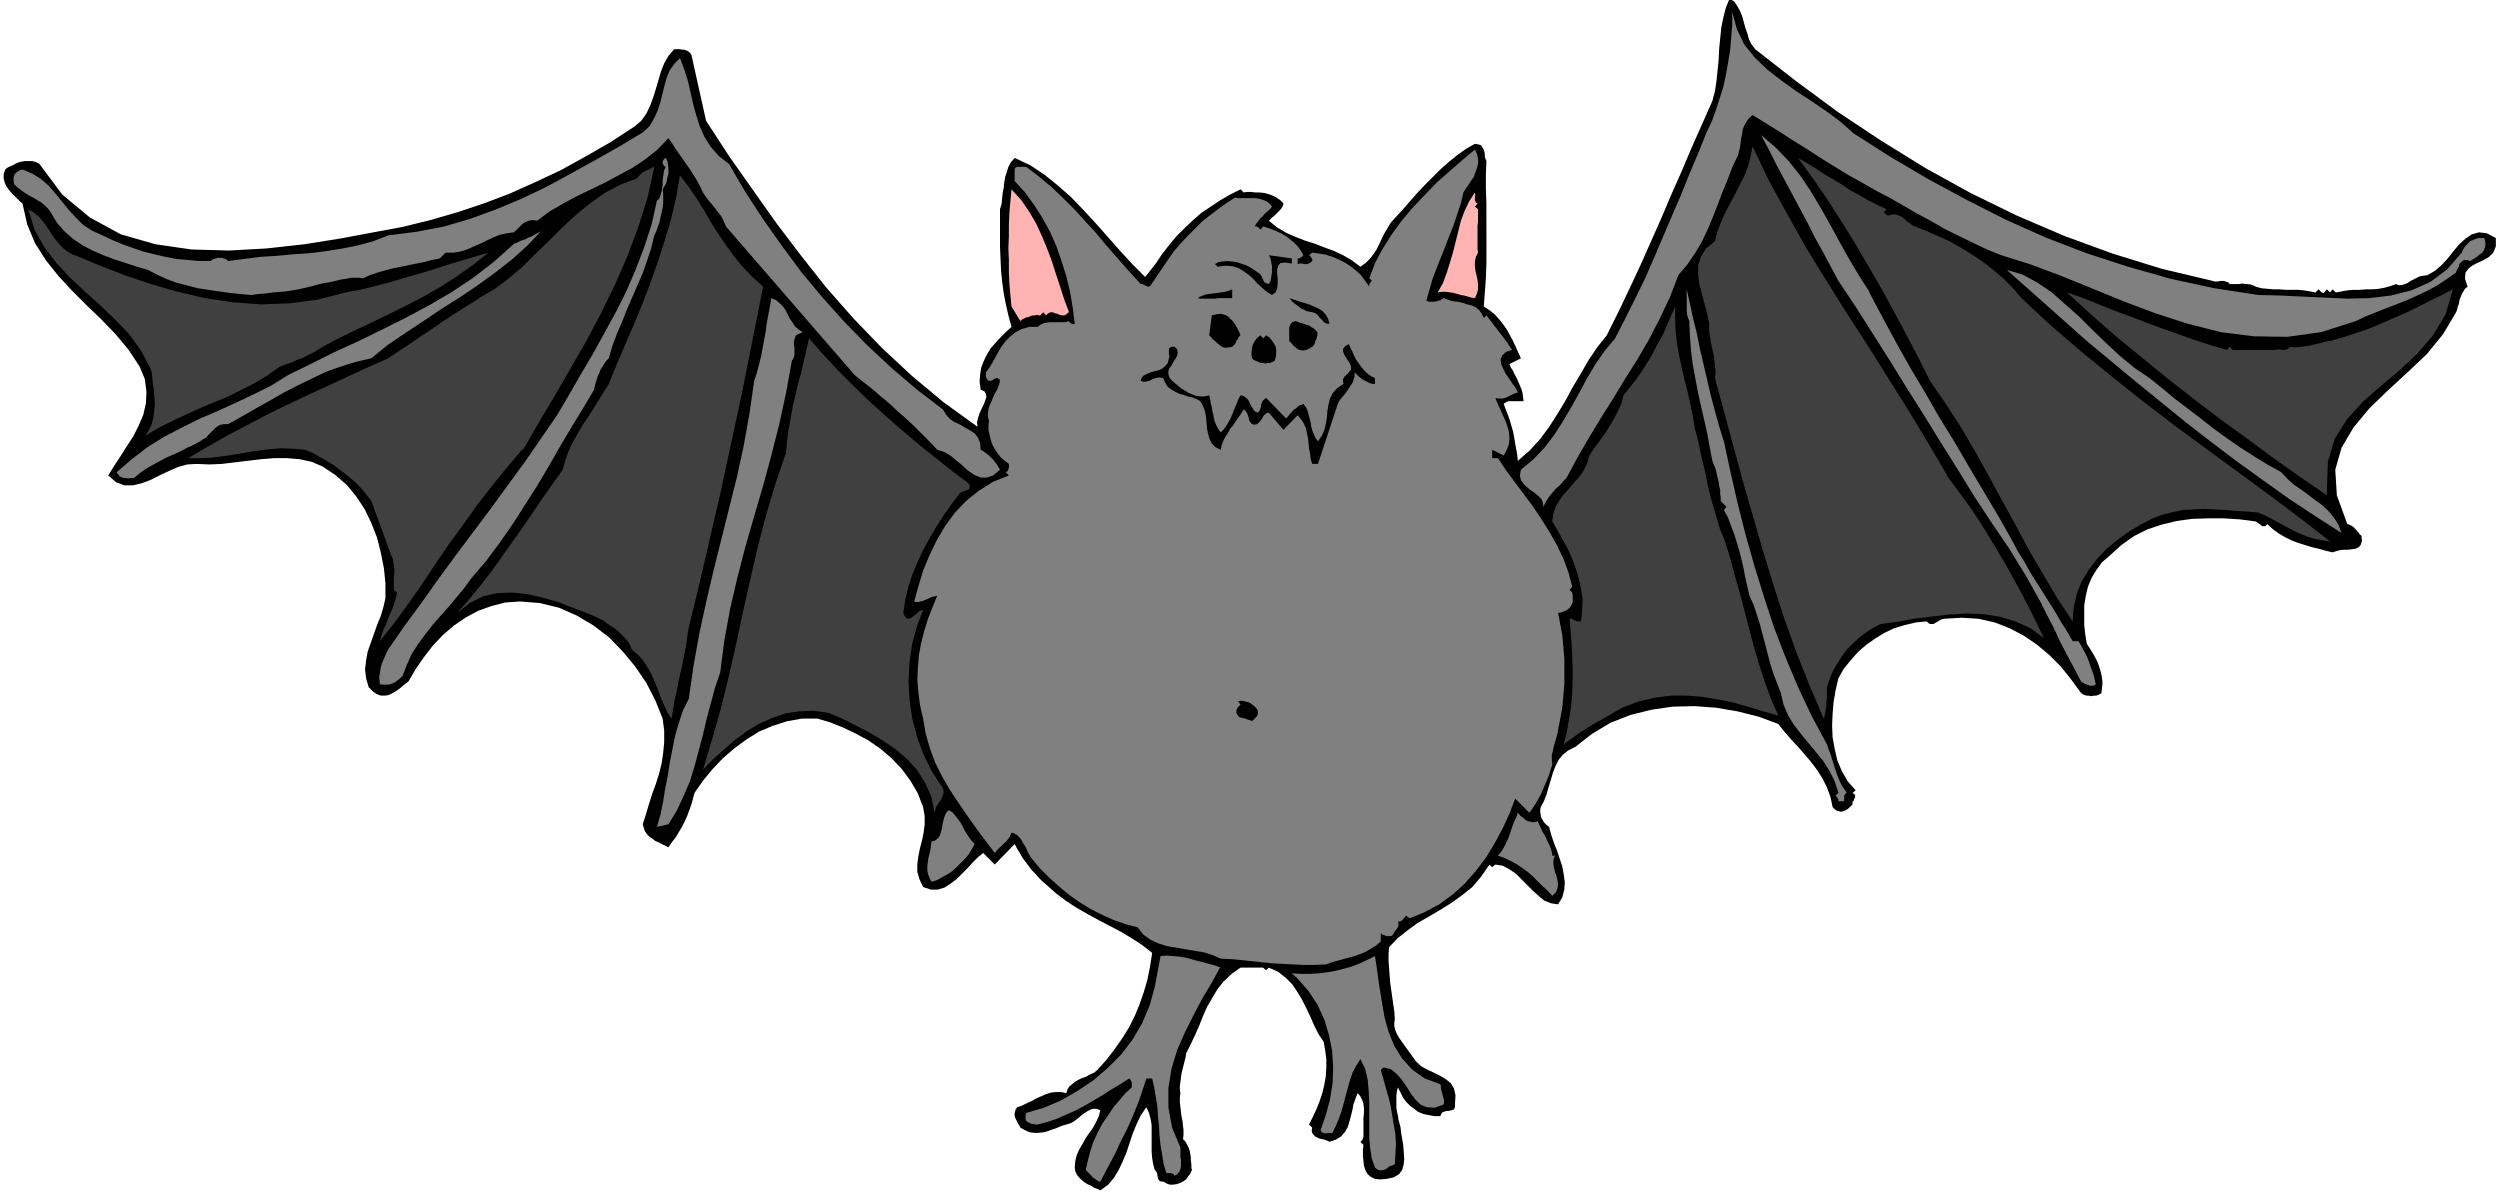 <svg xmlns="http://www.w3.org/2000/svg" width="637.333" height="304" fill-rule="evenodd" stroke-linecap="round" preserveAspectRatio="none" viewBox="0 0 4780 2280"><style>.pen1{stroke:none}.brush2{fill:#000}.brush3{fill:gray}.brush4{fill:#404040}</style><path fill-rule="nonzero" d="m2189 529-24-24-23-25-23-26-23-26-24-26-24-25-25-22-26-21-27-18-30-14-7 8-5 9-3 10-3 9-2 11-1 10-2 11-1 10-1 10-3 10v72l1 23 1 22 2 21 3 22 4 21 5 22 6 22-11 10-10 10-10 11-9 10-7 12-6 12-5 13-2 13-1 14 2 15 7 3 3 5 1 6-2 6-3 8-4 8-4 9-3 9-2 9 1 8-65-47-60-50-58-54-54-56-52-59-49-62-47-62-46-65-45-64-43-66-28-126-2-3-3-3-3-2-3-1-3-1h-4l-4-1h-11l-11 13-8 14-6 15-5 17-5 17-5 16-6 16-7 15-10 14-13 11-46 30-47 27-47 26-49 23-49 22-50 19-51 17-52 15-53 13-54 10-64 12-69 11-72 8-72 4-72-2-69-10-66-19-59-32-53-44-44-59-6-3-7-2H48l-7 1-7 2-6 3-6 3-7 3-5 4-3 9v8l2 8 3 7 5 7 5 6 5 5 6 6 5 5 5 4 9 40 15 36 21 33 24 30 26 28 28 28 28 27 27 28 25 30 21 32 10 24 3 24-1 22-5 22-9 21-10 20-13 20-12 19-12 18-11 18 15 13 16 6h16l17-4 16-6 18-9 17-8 18-8 18-5 18-1 24 1 24-1 25-3 25-3 25-3 25-2h25l24 2 23 5 21 9 24 16 22 19 18 22 16 24 13 27 11 28 7 28 6 30 3 29v29l-4 17-5 17-7 17-6 17-6 17-6 17-3 17-2 17 2 17 5 17 8 8 7 5 8 3h8l7-1 8-4 7-4 8-6 7-6 8-6 14-24 16-23 17-22 19-20 21-18 22-15 24-13 25-9 27-7 28-2 38 3 37 9 34 15 32 19 30 23 26 27 24 29 21 31 17 33 14 35 3 23v22l-2 21-3 20-5 20-6 19-7 19-6 19-6 20-6 19 2 7 2 6 4 6 5 5 6 4 5 4 7 3 6 3 6 3 6 3 7-10 7-9 6-10 6-10 5-10 5-11 4-11 4-11 3-11 3-11 16-23 18-22 20-21 22-19 23-17 24-15 26-11 28-9 28-5h30l24 7 25 10 25 12 24 13 23 16 21 18 19 20 17 23 14 24 10 26 3 17v17l-2 15-3 15-4 15-3 15-2 15v15l4 14 7 15 15 5h13l13-4 11-7 12-9 10-10 11-11 10-11 10-10 10-8 22 22 38-39 5 9 5 8 5 9 6 8 6 8 6 8 7 7 6 7 7 7 7 6 19 17 20 15 20 13 21 12 22 12 21 11 21 11 20 12 20 13 19 15-4 26-5 25-7 24-8 23-9 22-11 22-13 21-14 20-16 21-18 20-6 5-7 3-7 4-8 3-7 3-7 4-6 5-5 4-4 6-2 7-10-2h-10l-9 1-10 3-9 4-9 4-9 5-9 4-10 5-9 3-3 4-1 4-1 4v4l1 4 2 4 2 4 2 4 2 3 2 4 9 5 9 4 9 1h8l9-1 8-2 8-3 9-3 9-4 10-3 7-2 6-3 7-5 6-5 6-5 6-4 7-4 6-2h7l7 3-3 11-5 11-6 11-7 10-7 10-6 11-6 10-5 11-3 12-1 12 1 7 3 7 4 5 5 5 5 4 6 4 7 3 6 4 6 2 6 3 15-11 11-13 9-15 8-17 7-17 6-18 6-18 7-17 8-17 11-16 5 11 3 11 2 12v51l1 12 2 12 3 11 2 2 2 3 1 3v3l1 3v3l2 2 1 2 3 1h4l7 4 6 2h6l7-1 6-2 6-3 6-4 4-6 4-5 3-7-1-5v-6l-1-7v-6l-1-6-1-6-2-6-3-6-3-6-5-5 1-8v-9l-1-8-1-10-2-9-1-9-1-9-1-9v-9l1-8-1-7v-7l1-7 1-8 1-8 2-8 2-8 2-8 2-8 1-7 9-18 8-17 8-18 7-18 8-18 10-17 10-17 12-15 15-14 17-12h43l6 5 5-5 18 8 15 12 12 12 10 15 9 15 8 16 8 17 7 16 8 16 10 15 3 17 2 16v17l-1 16-3 17-4 16-5 15-6 15-7 15-7 14 6 6-1 6 1 4 3 4 3 3 4 2 4 2 5 1 5 1 5 2 4 2 12-4 10-6 7-8 6-10 3-10 3-11 3-12 2-11 4-11 4-10 5 6 4 8 2 7 1 9v8l-1 9v37l-1 2v1l-1 2-1 1-1 2-2 1 6 6-1 10v11l1 10 1 9 3 9 4 7 6 5 8 4 10 1 12-1 14-3 10-6 6-8 3-11 1-11-1-13-1-13-2-12-2-11-1-10-2-8-2-7-1-8-2-8-1-8v-23l1-8 2-7 5 10 5 10 6 8 7 7 8 6 8 6 10 4 10 2 11 2h11l2-5 3-3 4-1 3-1h4l4-1 4-1 2-1 2-4v-5l1-18-3-13-6-10-10-8-10-6-12-6-13-6-11-6-10-9-8-11-5-7-5-7-5-7-5-7-5-7-4-7-3-7-2-8v-7l1-7-1-14-2-14-2-14-2-14-2-14-1-14-1-13-1-14v-13l1-13 16-17 19-15 19-14 21-12 22-13 21-13 21-15 20-16 17-20 16-23 5 5 6-5 14 2 13 7 12 8 11 11 11 11 11 11 11 10 11 9 13 5 13 2 8-13 4-15 1-14-2-15-3-16-5-15-5-15-6-15-5-15-4-15-4-3-3-3-3-3-2-4-2-3-2-4v-4l-1-4v-5l1-5 6-11 5-13 4-14 4-13 4-14 5-13 6-12 8-10 10-8 14-7 32-25 35-21 38-15 40-10 41-6 42-1 41 3 41 7 40 10 38 14 12 15 13 15 13 14 13 15 12 14 12 16 10 16 8 16 7 19 4 19 4 4 4 3 4 1 4 1 4-1 3-1 4-2 4-3 3-3 4-4v-5l2-2 1-3 1-2 1-2v-4l-2-2-3-2 6-5-15-17-11-19-9-21-5-22-4-22-1-23 1-23 2-23 4-23 5-21 10-18 13-16 14-16 16-14 17-12 18-11 19-9 20-6 21-5 21-2 3 3 3 2h7l3-2 4-2 3-2 3-2 3-1 4-1 34-2 32 2 31 7 28 11 27 14 25 17 24 20 22 22 20 25 19 26 3 2 4 2 4 1h4l4 1 5-1h4l4-1 4-2 3-2 1-10 1-9-1-10-2-10-3-10-3-9-5-10-5-9-5-8-6-9-3-18-2-18v-37l3-19 4-17 7-17 9-15 11-15 15-13 22-20 24-17 26-13 27-9 29-7 29-4 31-1h30l31 2 30 4 2 1 2 2 2 1 3 2 2 2 2 1h5l2-2 2-2 11 10 11 8 12 7 12 6 13 5 13 4 13 4 13 3 14 4 13 3 6-2 7-2 8-1h8l8-1 7-1 6-3 4-5 2-7-1-10-3-2-2-3-2-2-2-3-2-2-3-3-2-2-3-2-4-2-4-1-20-55-3-49 12-42 23-39 30-36 36-35 37-34 37-35 31-38 25-42 2-5 1-5 2-5 1-5 1-5 2-5 2-5 3-5 3-5 5-4-5-15 1-12 6-8 8-6 10-5 11-5 10-6 8-8 5-12v-16l-17-9-15-2-14 4-12 8-12 11-11 13-11 14-12 13-13 11-14 8-7 1-7 1-6 3-6 3-6 3-6 4-5 2-6 2h-6l-5-2-11 4-11 3-11 2-12 1h-12l-12 1h-12l-12 1-11 2-11 2-6-6-5 6-6-6-5 6-1 1h-2l-1-1h-1l-1-1-1-1-1-1-1-1-1-1-1-1-6 6-10-2-12-2-11-1h-24l-12-1h-11l-12-1-11-1-11-3-4-2-5-2-6-1h-5l-6-1-6 1h-18l-2-3-3-1-3-1-3-1h-7l-4 1h-7l-3-1-97-23-94-29-93-34-91-39-88-43-87-48-84-52-83-55-80-59-78-61-7-9-5-10-3-11-4-11-3-11-3-11-4-10-5-9-6-9-9-6-7 17-5 19-4 20-2 20-2 20-1 21-2 20-2 20-3 20-5 19-20 45-20 45-19 45-20 45-19 45-20 45-20 45-21 45-21 44-22 44-19 24-16 24-15 26-15 25-14 26-15 25-16 25-17 23-20 22-23 20-1-11-2-11-2-11-2-12-2-11-3-10-3-11-4-11-4-10-4-11 3-2 3-2 4-1h28l-1-8-1-8-2-7-3-7-3-7-3-7-4-7-3-7-4-6-3-7 22-11-5-11-5-11-5-11-6-11-6-11-7-10-8-10-8-9-10-8-11-7 2-27 2-28 1-28V389l-1-28v-27l1-26-2-5-1-4v-4l-1-5-1-4-2-3-2-4-3-2-4-1-6-1-16 9-17 12-16 13-16 14-16 16-16 16-15 16-14 16-14 16-13 14-8 9-6 10-6 10-5 10-5 11-5 10-6 9-7 9-8 8-10 7-16-12-17-10-17-8-19-7-18-7-19-6-18-7-18-8-17-10-16-13 3-3 3-3 4-3 3-3 3-3 3-3 3-3 3-4 2-4 1-4-6-6-7-5-8-4-8-3-8-2-9-1h-8l-8-1h-8l-6 1-6-6-20 10-19 11-18 12-18 12-16 14-16 15-16 16-14 17-14 18-12 18-20 25z" class="pen1 brush2"/><path fill-rule="nonzero" d="m2198 547-1 1h-3l-2-1-2-1-2-1-2-1-2-1h-3l-23-25-21-24-21-24-20-24-21-23-20-22-22-22-22-21-24-20-25-19h-17l-2 1-2 1-1 3v22l20 22 18 25 16 25 14 26 12 27 10 29 9 29 7 29 5 30 4 31-2 1h-1l-1-1h-2l-1-1h-1l-1-1-1-1v-1l-1-1-6 2h-31l-6 1-6 1-6 3-5 4h-16l-14 4-12 6-10 8-10 10-8 11-7 12-7 13-7 12-8 11v8l1 1v2l1 2 1 1 1 1 2 1h4l3-1 2-2 2-1 3-1h2l2 1 2 1 1 3-2 8-3 8-4 7-4 8-3 8-4 8-2 7-1 8v7l2 8-1 8v9l2 9 2 9 3 9 4 8 6 9 6 8 8 7 8 6v8l-1 1v2l-1 2-1 1-1 1-2 1 6 6-30 12-27 17-24 19-22 23-19 26-16 27-14 29-12 29-9 30-8 29 4 1h4l4-1 4-1 5-2 5-2 4-2 5-2 5-1 4-1-9 22-9 23-7 23-6 23-4 23-2 23-1 24 2 24 3 24 6 26 5 29 8 28 10 27 13 26 15 26 16 24 17 25 17 24 18 24 18 24 3-4 4-4 3-3 4-4 4-4 4-3 3-4 3-4 2-4 2-5 6 2 5 3 4 4 4 5 3 6 4 6 3 6 3 7 3 5 4 6 16 19 18 18 18 16 19 16 20 14 21 13 22 11 22 10 23 8 23 6 11 14 14 10 15 7 16 5 18 3 17 3 18 3 18 3 16 5 16 7 21 1 21 2 19 2 19 2 19 2 19 1 20 1 20 1h21l23-1 10-4 11-3 11-3 11-3 11-3 11-4 10-4 10-6 10-6 9-8v-17l-2-2-1-1-3-2 2 3 2 2 3 2 2 2 3 1 3 1 3 1h6l4-1 1-2 2-3 1-2 2-3 2-2 2-3 1-2 1-3v-3l-1-4h4l2-1 1-1 2-1 1-2 1-1 2-2 1-2 2-1 6 5 29-12 28-15 26-19 23-21 21-24 19-25 17-28 15-28 13-28 11-29 27 27 6-8 6-9 5-9 5-9 4-9 4-10 4-9 4-10 3-10 3-10-1-6v-12l2-7 1-6 2-7 2-7 2-7 2-7 1-7 4-20 4-22 2-23 2-23v-47l-2-23-2-23-4-21-4-21 6-1 5-2 5-2 4-3 3-3 3-5 2-5v-11l-1-7-5-5 5-6-7-27-10-27-12-25-14-25-15-24-16-24-17-23-18-24-17-23-16-24h-11v-16l22 11 6-11 4-11 1-11-1-12-3-11-4-11-5-11-5-11-5-11-4-10 5 1h9l4-1 5-2 4-2 4-2 4-2 4-1 4-2-4-8-6-8-6-9-7-10-5-10-4-9-1-9 3-7 7-7 12-4-5-7-4-7-5-6-5-7-5-6-5-7-5-6-5-7-5-6-5-7-5 5-4-8-5-7-6-5-8-4-9-2-9-3-9-2-10-1-9-3-8-3-3 2-3 2-4 1-3 1-4 1h-11l-2-1-3-1 6-21 6-21 8-21 8-20 8-20 8-21 8-20 7-21 7-21 5-21 5-8 5-7 5-8 5-7 3-9 3-8 2-8v-9l-2-9-4-9-24 20-24 21-25 22-23 24-23 24-21 25-19 26-17 27-15 28-11 29 5 5-1 1-1 1-1 1v1l-1 1-1 1v5l-8-11-8-11-10-9-10-8-11-7-12-6-12-5-12-4-13-2-13-2-6 5 1 1 1 1 1 1 1 1v1l1 1 1 1v4l-2 2-3 2-2 1-3 1h-6l-3-1h-6l-3 1v-11h4l1-1 1-1h1l1-1 1-1 1-1 1-1-5-9-6-8-7-7-7-6-8-6-8-5-9-4-9-4-9-3-9-3-5 6-1-1-1-1-1-1-1-1-1-1h-1l-1-1h-4l2-4 3-4 3-4 3-4 4-3 3-4 4-4 4-3 4-4 3-4-5-6-6-4-7-3-7-2-7-1h-32l-7-1-17 11-15 11-16 12-15 12-14 14-14 14-13 14-13 15-11 16-11 16-23 34z" class="pen1 brush3"/><path fill-rule="nonzero" d="m3541 253 72 46 73 43 74 40 75 38 76 34 78 30 80 26 81 23 83 18 85 13 41 1 42 2 44 2 43 2 42-1 42-5 39-10 36-16 32-24 28-32 2-5 3-5 3-4 4-4 4-4 5-2 5-2 6-2h11l2 8v6l-1 5-2 5-3 4-4 3-5 4-4 3-5 3-5 3-6-2h-4l-3 1-3 2-3 3-2 3-1 4-2 4-2 3-1 4-17 12-18 12-18 10-19 9-20 9-20 8-21 8-20 8-20 8-19 9-66 21-65 9-64-1-63-8-63-16-62-20-61-23-61-25-59-24-59-22-29-9-28-9-27-11-27-13-27-13-26-13-26-15-26-14-26-15-26-15-27-14-26-15-27-15-26-16-26-16-26-17-26-16-26-17-26-16-26-16-7 6-5 7-4 7-3 8-1 8-2 8-1 9-1 8-2 8-2 8-11 23-9 24-10 24-9 24-9 23-10 24-11 23-13 22-15 22-17 20-16 42-19 40-20 39-22 38-24 38-23 38-24 38-23 38-22 38-21 39-5 5-5 6-5 5-6 5-4 5-5 6-4 5-4 6-3 6-3 6-1-8-3-7-6-6-7-6-8-5-7-6-6-6-5-7-2-9 2-11 24-20 21-22 19-25 16-25 16-27 15-27 15-28 16-27 18-26 20-24 20-39 19-38 19-39 17-39 17-40 17-40 17-39 16-40 17-40 16-40 10-21 8-22 7-22 7-22 5-23 4-23 4-24 2-23 2-25V23l9 33 14 29 20 25 24 23 27 21 28 20 29 19 28 19 27 20 24 21zm-2148 59 32 55 34 52 36 51 37 50 40 48 42 47 44 45 46 43 48 41 51 39 6 10 7 8 9 6 11 5 10 6 9 5 9 6 6 8 4 10 1 13 4 2 4 3 4 3 4 3 4 4 4 4 3 4 4 5 3 5 3 5-13 11-12 4h-12l-12-5-12-8-11-10-12-10-11-9-12-7-13-4-14-15-15-15-15-15-16-15-16-14-16-15-17-14-16-14-17-13-16-13-246-284-3-7-3-7-4-7-5-6-5-7-5-6-5-6-5-6-5-7-4-6-5-11-6-11-6-10-7-11-7-10-7-10-7-10-7-10-7-11-7-10-21 22-24 19-24 16-26 14-26 14-27 13-27 13-26 14-26 15-24 18-6-1h-5l-5 1-5 2-4 2-4 3-4 4-4 4-3 3-4 4-14 2-14 3-12 5-13 6-12 6-12 5-13 6-13 4-13 2h-15l-11 11-15 3-15 4-15 3-15 3-15 3-15 3-15 4-14 4-15 5-13 6-8-1h-16l-8 2-8 1-9 2-8 2-9 2-8 1-9 2-14 4-13 3-13 3-12 2-12 2-13 1-12 1-14 2-13 1-15 2-21-2-20-2-21-3-20-3-20-3-19-5-20-5-19-7-18-8-19-10-21-6-21-7-22-7-21-8-21-9-19-10-18-12-17-15-14-16-12-20-5-7-6-6-7-6-7-4-8-5-8-4-8-5-7-5-8-6-6-6-1-5v-8l1-3 1-3 2-2 2-2 3-2 4-2 4-1 19 8 16 10 15 13 13 15 13 16 12 15 14 15 14 14 17 11 20 9 19 9 19 8 20 7 20 7 21 5 21 5 21 4 22 2 22 2h22l3-3 3-1 4-1 3-1h8l3 1 4 1 3 2 2 2 31-4 31-4 32-2 32-3 31-2 31-4 31-5 30-6 29-8 28-11 55-7 52-10 51-15 49-18 48-20 48-23 46-25 47-26 46-26 45-27 13-12 8-14 7-15 5-15 4-16 4-16 4-15 6-15 9-13 11-11 8 21 7 22 5 22 5 22 6 22 7 22 9 20 12 19 15 17 19 15z" class="pen1 brush3"/><path fill-rule="nonzero" d="m3574 559 26 49 26 48 27 48 28 47 27 47 29 47 28 48 28 47 28 47 27 48 10 19 12 19 11 20 12 19 12 19 12 19 12 19 11 19 12 19 11 19h11l5 8 4 8 4 7 4 8 3 8 3 9 3 8 3 9 2 8 2 9-2 2-3 1h-6l-3-1-3-1-3-1-3-2-2-1-3-2-13-25-14-26-13-25-12-26-13-25-13-26-14-25-14-25-15-24-15-25-34-50-33-50-32-52-32-51-32-52-33-52-32-52-33-52-33-52-34-51-15-28-15-28-15-27-14-28-15-28-15-28-15-28-15-28-14-28-15-28 28 24 25 26 23 29 20 30 19 32 18 32 18 33 18 32 19 32 20 31z" class="pen1 brush3"/><path fill-rule="nonzero" d="m3722 909 23 31 22 30 20 30 19 31 18 30 18 31 17 31 17 32 16 32 16 33-26-19-29-13-30-9-32-5-32-1-33 2-34 4-33 4-32 6-31 4-14 7-14 9-13 10-12 11-12 12-10 14-9 14-8 14-6 15-5 15v22l-1 6v7l-1 6-1 7-1 6-2 6-27-63-25-63-23-64-21-65-20-65-19-66-19-66-18-66-18-67-18-66 1-8v-8l-1-8-1-9-1-9-2-9-2-9-2-9-1-9-2-9v-18l-4-19-5-18-5-19-5-19-2-18v-18l5-16 10-16 17-14 5-19 7-18 8-18 9-17 9-17 9-18 9-17 7-18 5-19 4-20 31 65 35 64 36 64 38 62 39 62 40 62 39 62 39 62 38 63 37 63z" class="pen1 brush4"/><path fill-rule="nonzero" d="m1267 362 1 8v18l-1 9-2 9-2 9-2 10-3 8-3 9-4 8-6 25-8 24-8 23-10 23-10 23-10 23-9 23-10 23-9 24-7 24-5 5-4 6-3 5-4 6-2 6-3 6-2 7-2 6-2 7-1 6-22 37-22 36-22 37-21 37-22 37-23 36-23 36-25 36-26 35-29 34-13 18-15 18-15 18-16 18-15 17-14 18-14 19-12 19-9 20-8 21-3 3-3 3-4 3-4 3-4 2-5 2-4 1h-11l-6-1v-6l-1-6 1-7 1-6 1-7 2-7 3-7 3-7 3-7 3-6 32-46 33-45 32-45 33-45 33-44 33-44 32-44 33-45 31-45 31-45 23-39 23-40 23-39 22-40 22-40 20-40 18-42 16-42 14-43 10-45 5-5 2-6 2-7 1-6 1-7v-8l1-7 1-7 1-6 3-6-2-1-2-2-1-2-1-1v-4l1-2 1-2 2-2 2-1 3 6 1 6 1 6v13l-2 6-1 7-2 6-3 5-3 5z" class="pen1 brush3"/><path fill-rule="nonzero" d="m3607 400-5 6 1 1 1 1 1 1 1 1 1 1h1l1 1h3l1-1 5-1h5l5 1 5 2 5 3 5 4 4 4 5 3 5 4 5 2 22 9 23 10 22 10 21 12 21 13 21 14 19 15 19 16 18 18 17 20 56 52 58 50 59 48 59 47 60 46 60 44 60 44 60 44 60 45 58 45-15-2-15-3-14-4-14-6-13-6-13-7-13-7-13-7-13-7-14-6-21-2-21-1-21-2-20-1-21-1-20 1-20 1-19 4-20 5-19 7-23 12-22 13-22 16-21 17-18 19-16 21-14 23-9 23-6 26-2 27-30-45-27-46-27-46-25-47-26-47-25-46-26-47-27-46-29-45-31-45-22-44-23-44-23-43-24-44-25-43-25-43-26-42-27-42-28-41-29-40 17 10 17 10 16 11 17 10 17 10 16 11 17 9 17 10 18 9 17 8zM999 859l-30 35-29 36-28 36-27 38-27 37-26 38-25 38-26 37-27 37-28 35 3-9 3-10 4-9 4-9 3-9 4-9 4-9 3-10 3-9 2-10-6-5v-25l1-7v-7l-1-7-1-7-1-7-3-6-38-104-10-13-11-13-12-12-12-10-13-10-13-10-13-8-14-8-14-8-14-6-24-2-23-1-23 2-22 3-21 3-22 4-22 3-22 3-22 1h-23l37-22 37-21 38-20 38-20 39-19 38-18 39-18 39-18 39-18 38-17 21-14 20-13 20-14 20-13 20-14 20-13 20-13 21-13 20-13 21-12 27-20 27-23 25-25 26-25 25-25 26-24 27-22 28-20 30-16 32-12 3-4 3-3 3-3 3-2 4-2 3-2 4-1 3-2 4-2 3-1-13 59-18 57-21 56-24 55-26 53-28 53-30 52-30 52-31 52-30 52zm460-311-13 66-13 65-13 66-14 65-14 65-14 65-15 65-15 65-15 64-16 65-3 18-2 17-4 18-3 17-4 18-4 17-3 17-4 17-3 18-3 18-8-12-6-13-6-14-5-14-6-14-6-15-7-13-9-14-10-12-13-11-3-8-4-7-6-7-6-6-6-6-7-6-8-5-7-5-7-5-7-4-25-11-27-10-28-11-28-8-30-7-29-3-29 1-27 6-26 13-24 19 23-26 22-27 21-27 20-28 19-27 20-28 19-28 19-28 19-27 20-28 5-18 6-17 8-17 9-16 9-16 11-16 10-16 10-16 10-16 10-16 16-39 16-38 17-39 16-39 15-39 14-40 13-40 12-41 10-42 7-42 16 21 15 22 14 22 13 23 14 22 15 22 15 21 17 21 19 20 21 19z" class="pen1 brush4"/><path fill-rule="nonzero" d="m2043 597-4 4-4 2h-4l-5-1-4-2-5-1-4-2h-4l-5 2-4 4-5-6-6 6h-3l-3-1-4 1h-4l-4 1-4 2-5 1-4 2-4 2-3 3-17-28-2-21-2-22-1-23v-23l-1-22 1-23v-23l1-23 2-22 2-22 19 21 15 22 13 22 11 24 10 24 9 24 8 25 8 24 8 25 9 24zm782-208-5 6 6 5v24l-1 8v44l1 7-4 8-2 9v9l1 9 2 8 2 9 1 9v9l-2 8-4 9-7-1-7-2-7-2-6-1-7-2-7-2-7-1-7-1h-8l-8 1 10-18 7-19 6-19 6-20 5-20 5-20 5-20 7-19 9-19 11-17v2l1 3-1 2v7l1 3 1 2 1 1 3 1z" class="pen1" style="fill:#ffb3b3"/><path fill-rule="nonzero" d="m141 487 48 20 49 19 50 17 52 15 52 12 53 8 54 4 54-2 54-7 54-14 28-5 28-7 27-7 27-8 28-8 27-8 27-9 27-8 27-8 27-8-29 23-31 22-31 20-31 18-33 17-32 16-33 16-32 15-33 16-32 17-8 5-8 5-8 4-8 4-8 4-9 3-8 4-9 3-8 3-8 3-24 17-25 15-26 13-26 13-27 11-26 11-26 12-26 12-26 13-25 15 7-11 5-11 3-12 2-13 1-14-1-14-1-13-2-14-1-12-2-12-19-36-23-32-27-28-28-27-29-26-29-27-26-28-23-30-19-34-12-39 10 6 10 8 8 9 7 10 7 10 7 11 8 10 8 9 10 8 12 7z" class="pen1 brush4"/><path fill-rule="nonzero" d="m1037 439-28 30-30 27-32 25-33 24-34 23-35 22-34 23-35 23-34 23-32 26-30 7-29 9-28 10-27 13-27 13-27 14-26 15-27 15-26 15-27 15h-8l-6 1-6 3-5 4-4 4-4 4-5 5-4 5-6 3-6 4-13 7-13 6-13 7-14 6-13 6-13 7-13 7-12 7-11 8-11 9h-7l-4 1-4-1h-3l-4-1-3-1-3-2-2-3-3-4 29-25 30-23 32-20 33-17 34-17 35-15 35-16 34-16 34-17 32-20 45-22 44-22 46-21 45-22 44-22 45-24 43-25 42-28 40-31 38-34 6-2 5-3 6-2 6-2 5-3 6-2 5-3 5-3 6-3 5-4z" class="pen1 brush3"/><path fill-rule="nonzero" d="m2470 504-13-2-9 1-4 5-2 7v9l1 9v10l-1 9-3 7-7 5-10-6-9-8-9-8-8-9-9-8-10-7-10-6-11-3-13-1-15 2-5-5 7-4 8-1 9-1 8 1 9 1 9 3 9 3 8 4 8 5 7 5 3 2 2 2 2 3 1 3 2 3 1 3 1 2 3 2 2 1 4 1 3-5 1-5 1-6 1-6v-12l-1-5-1-6-1-5-3-5 44 6v11z" class="pen1 brush2"/><path fill-rule="nonzero" d="m4110 723 25 20 24 20 25 19 25 19 24 19 25 18 26 18 25 16 26 16 27 15 11 12 12 11 13 9 14 10 13 10 14 10 12 11 11 13 9 14 6 16-50-32-50-33-49-35-50-36-49-37-49-38-48-39-48-39-47-39-47-39-153-136 30 9 28 15 28 19 26 23 27 24 26 26 26 25 27 25 27 22 28 19z" class="pen1 brush3"/><path fill-rule="nonzero" d="M2355 570h-25l-7 1h-28l-5-1 5-3 5-2 6-2 7-1 7-1 8-1 7-1 7-1 7-2 7-3v17z" class="pen1 brush2"/><path fill-rule="nonzero" d="m3296 843 13 61 14 61 15 59 17 60 18 58 19 58 22 57 24 57 26 55 29 54 3 9 4 10 3 10 3 9 3 10 3 9 4 10 4 9 5 8 6 9-2 1-1 1-1 2-1 1v11h-11v-4l-1-1-1-1v-1l-1-1-1-1-1-1h-1l6-6-7-22-10-20-12-19-14-17-14-17-14-17-14-18-11-18-9-21-5-22-7-18-7-18-6-19-5-19-5-19-5-19-5-19-6-19-6-18-8-18-4-17-4-17-3-17-4-17-4-16-5-17-5-16-6-16-6-16-8-15 5-6-11-11v-6l-1-8v-7l-2-8-1-8-2-8-2-9-2-8-3-7-3-8-5-26-5-27-6-27-6-26-6-27-5-27-5-27-3-26-2-27-1-27-2-5-2-6-1-7v-43l6 27 6 28 7 28 6 30 7 30 7 30 7 30 8 30 8 29 9 29z" class="pen1 brush3"/><path fill-rule="nonzero" d="M4449 936v11l-51-35-51-36-50-37-51-37-50-38-50-39-49-40-49-40-48-42-48-44 31 11 30 12 30 12 30 11 31 12 30 11 31 11 31 11 31 10 31 9 5-6 6 6h82l3-1h6l3 1h6l3-1 2-1 3-2 2-2 6 1h8l7-1 8-1 8-1 7-2 9-2 8-2 7-2 8-1 25-7 24-8 24-8 24-10 23-10 23-10 23-11 23-12 23-11 23-12-14 48-24 40-30 35-34 32-36 30-34 30-30 33-24 38-13 44-2 53z" class="pen1 brush4"/><path fill-rule="nonzero" d="m1535 635-7 3-6 3-2 5-2 6v7l1 7v13l-2 6-3 5-11 61-13 60-15 59-16 59-17 58-17 59-15 58-14 60-11 60-8 62-10 29-8 30-8 30-7 30-8 30-8 30-9 29-12 28-13 28-16 26-22 5 7-24 5-25 4-25 5-25 4-26 5-25 5-25 7-24 8-24 11-22 9-63 11-61 13-60 14-60 15-60 15-60 15-60 13-60 11-61 9-63 5-15 4-15 4-16 3-16 3-16 3-16 2-16 3-16 3-16 3-16 9 4 7 6 6 6 5 7 4 8 4 8 5 7 5 8 7 6 9 6z" class="pen1 brush3"/><path fill-rule="nonzero" d="M2541 619h-3l-3-1-4-2-2-3-3-3-3-3-3-4-3-3-4-2-4-1-5-1-6-1-5-3-5-2-4-3-5-4-4-3-4-3-3-4-3-3 9 3 9 3 10 3 10 3 9 4 9 4 8 5 6 7 4 7 3 10z" class="pen1 brush2"/><path fill-rule="nonzero" d="m3241 821 6 22 4 21 5 21 5 21 4 21 5 21 6 21 6 20 6 21 8 19 11 34 9 34 10 35 9 34 9 35 9 34 10 34 11 34 12 33 14 32-29-8-29-9-29-8-30-6-30-5-30-2h-29l-30 4-30 7-30 11-11 6-12 7-12 7-11 6-12 7-12 7-11 7-11 8-11 8-11 8 6-24 4-24 4-24 2-24 1-25v-24l-1-24-1-24-2-24-2-23h4l2 1 2 1 2 1 2 1 2 1h8l2-21 1-21-3-20-4-19-6-20-7-19-8-18-10-18-10-18-10-17 2-15 5-14 7-12 9-12 10-11 10-12 10-11 8-12 6-13 4-14 7-11 8-11 8-11 8-11 7-11 7-12 6-11 6-12 5-12 3-13 12-15 12-15 11-16 11-17 10-17 9-18 10-17 8-18 8-19 8-18v26l1 24 3 24 4 22 5 23 5 22 6 23 5 23 5 24 4 25z" class="pen1 brush4"/><path fill-rule="nonzero" d="m2371 641-1 2-2 2-1 3-2 2-1 2-1 3-1 2-2 2-2 2-2 2-6 1-6 1-5-1-4-2-4-3-4-3-4-4-4-3-3-4-4-4 5-38 9-2 8-1 8 2 6 3 5 5 5 5 4 6 4 7 3 6 3 7zm148-6v5l-1 4-1 4-2 4-1 4-2 4-3 3-3 2-4 2-4 2-5 1h-4l-4-1-3-1-3-2-3-3-3-2-2-3-3-3-3-3v-25l1-4 2-4 3-3 5-2 5 1 4 2 5 1 5 2 4 1 5 2 4 3 4 2 4 4 4 4zm-98 6 6 4 4 5 3 4 3 5 2 4 1 5v11l-1 5-2 6-4 2-5 2h-4l-5 1-4-1h-5l-4-2-5-2-4-2-3-3-1-5v-10l1-5 1-5 2-4 2-4 3-4 4-4 4-3 5 6 6-6z" class="pen1 brush2"/><path fill-rule="nonzero" d="m1852 925 2 4v3l-1 3-2 1-2 1-3 1-2 1-3 1-3 1-2 1-16 21-15 21-14 22-13 22-12 22-11 23-10 24-8 24-6 25-4 26 3 6 3 4 4 1 4-1 4-3 4-3 4-3 4-4 4-2 4-1-12 32-9 33-5 35-2 36 2 36 5 35 9 35 12 33 15 31 18 28 4 6 2 5v6l-2 5-2 6-4 5-3 5-3 5-2 6-1 5-6-30-12-27-15-24-19-21-22-19-25-17-25-15-27-14-26-13-26-11-28-4-28 1-26 4-26 9-25 11-23 14-23 17-21 18-21 19-19 20 18-60 17-60 15-61 14-62 13-61 14-62 14-61 16-61 18-60 20-59 2-22 3-23 4-22 4-22 5-21 5-22 6-21 5-22 5-21 5-22 27 31 29 31 30 30 30 29 31 28 31 27 32 27 31 25 33 26 32 24z" class="pen1 brush4"/><path fill-rule="nonzero" d="M2629 723v11h-5l-4-1-4-2-4-2-4-2-4-2-3-3-4-3-3-3-4-4v8l-2 6-2 6-4 6-4 6-4 6-4 5-5 6-4 5-3 6-38 115h-11l-3-9-1-10-2-10-1-10-1-10-2-9-2-10-4-9-5-8-7-8-27 28-28-33-4 1-3 2-3 3-2 4-2 3-3 4-3 3-3 2-4 1-5-1-3-3-1-2-2-3v-3l-1-3-1-3-1-3-2-3-2-3-3-2-5 8-5 7-5 7-5 8-6 7-4 8-5 7-4 8-3 8-2 9-10-5-7-7-4-8-3-10-2-10-1-12-1-11-2-11-4-10-5-9-7-4-8-3-9-2-8-3-8-2-8-4-7-4-7-5-5-8-4-9-5-1h-4l-5 1-4 1-4 2-4 2-4 1-4 1h-4l-5-2 2-6 4-4 6-3 7-3 7-2 8-2 7-3 6-5 5-6 2-9 1-3v-2l-1-2v-10l1-2 2-2 3-1h5l1 1 1 1 1 1 1 1 1 1v1l1 6-2 7-3 5-4 6-3 6-4 5-2 6v5l2 7 5 6 6 5 6 5 6 5 7 4 6 4 7 3 8 3 8 1h8l9-2 2 7 1 8 2 7 1 8 2 7 1 7 2 7 3 7 4 7 4 6 6-6 5-7 4-7 4-7 3-7 3-8 3-7 3-7 3-8 4-7 5 1 5 3 3 3 3 4 2 5 2 4 3 4 2 4 3 3 5 2 2-2 2-3 1-3 1-3v-3l1-3 1-3 2-3 3-3 3-2 38 39 4-4 3-4 3-3 3-4 4-3 3-2 3-3 3-2 4-1 3-2 5 7 3 6 2 8 2 7 2 8 1 7 2 8 3 7 3 7 5 7 7-10 5-11 3-12 2-12 1-13 2-12 3-12 5-10 9-10 12-8-1-3v-6l1-2 2-3 2-2 2-2 2-1 1-2 1-1 4-5v-6l-2-6-4-6-4-6-3-5-2-6v-5l4-5 7-4 3 7 4 8 3 7 4 8 5 7 5 7 5 6 6 6 7 5 8 4zm-225 634 1 3v5l-1 3-1 2-2 2-2 2-2 2-2 1-1 2-4-2-4-1-5-2-4-1-5-1-4-2-2-3-2-4v-5l3-6 5-5-5-6 4-1h5l4 1 4 1 4 1 4 2 3 3 3 2 4 4 3 4z" class="pen1 brush2"/><path fill-rule="nonzero" d="m1863 1614-5 10-6 10-8 9-8 8-8 8-9 8-10 6-9 5-9 5-10 3-4-8-3-8-1-7v-7l1-8 1-7 2-8 2-8 1-8 1-8 7-2 5-4 4-5 2-7 2-7 1-8 2-8 2-7 3-7 5-5 7 4 5 6 5 6 5 7 4 7 4 8 4 7 5 7 5 7 6 6zm1077-44 3 7 3 6 3 7 4 6 3 6 3 7 3 6 3 7 2 7 1 7h5l-3 8v7l1 8 2 8 3 8 2 8 1 8-1 7-3 8-7 7-10-11-10-9-9-9-9-9-9-8-10-7-10-7-11-6-12-6-14-5 6-7 5-8 4-8 4-8 3-8 3-9 3-9 3-8 4-8 3-9 3 3 2 3 3 2 4 3 3 3 4 2 5 1 4 1h5l5-2zm-607 279-15 28-18 30-17 32-17 34-15 34-11 36-6 37v38l7 38 16 38v18l1 6v12l-1 5-2 5-4 5-5 3-1-1-1-2-2-1h-1l-2-1h-9l-5-17-3-18-3-18-2-19-1-18-2-19-1-18-3-18-3-18-4-18h-11l-7 21-7 21-8 20-8 19-9 20-10 19-9 20-10 19-10 19-10 19h-3l-3-2-3-2-3-2-3-2-2-3-3-3-2-2-3-3-3-3 4-18 5-19 6-18 8-17 9-17 11-16 10-15 12-14 11-13 12-11v-9l-1-2v-1l-1-2-1-1-2-2-17 11-17 10-17 11-17 10-17 10-17 9-18 8-18 8-18 6-19 5h-4l-4-1h-4l-3-2-3-1-3-2-2-3v-8l1-5 34-10 33-14 31-18 30-20 28-24 26-26 22-29 18-31 14-33 10-36 11-59 12-1 12 1 12 1 12 2 11 3 11 3 12 3 11 3 11 3 11 4zm421 224 1 4v4l1 4 1 4 1 3 1 4 1 4 1 3v5l-1 4-17 6-15-1-12-5-10-10-9-12-8-13-9-13-10-11-11-9-14-3-5 5 5 17 5 18 5 17 4 17 3 18 3 18 3 18 1 19-1 19-1 19-4 2-4 1-4 2-3 3-4 2-4 1-4 1-4-1-3-1-4-4-6-16-3-19-2-21v-68l-1-22-2-22-5-21-9-18-8 13-7 13-5 15-4 14-4 15-4 15-4 15-5 14-6 14-7 14-3-1h-5l-2 1h-5l-2-1-2-1-2-2-1-2 10-29 8-30 5-31 1-31-2-31-6-30-9-30-13-28-17-26-21-24-11-10 18 1h17l17-1 16-2 17-3 15-4 15-4 15-6 15-7 14-7 4 27 4 29 5 30 5 30 8 29 11 27 15 24 19 21 24 17 30 11z" class="pen1 brush3"/></svg>
